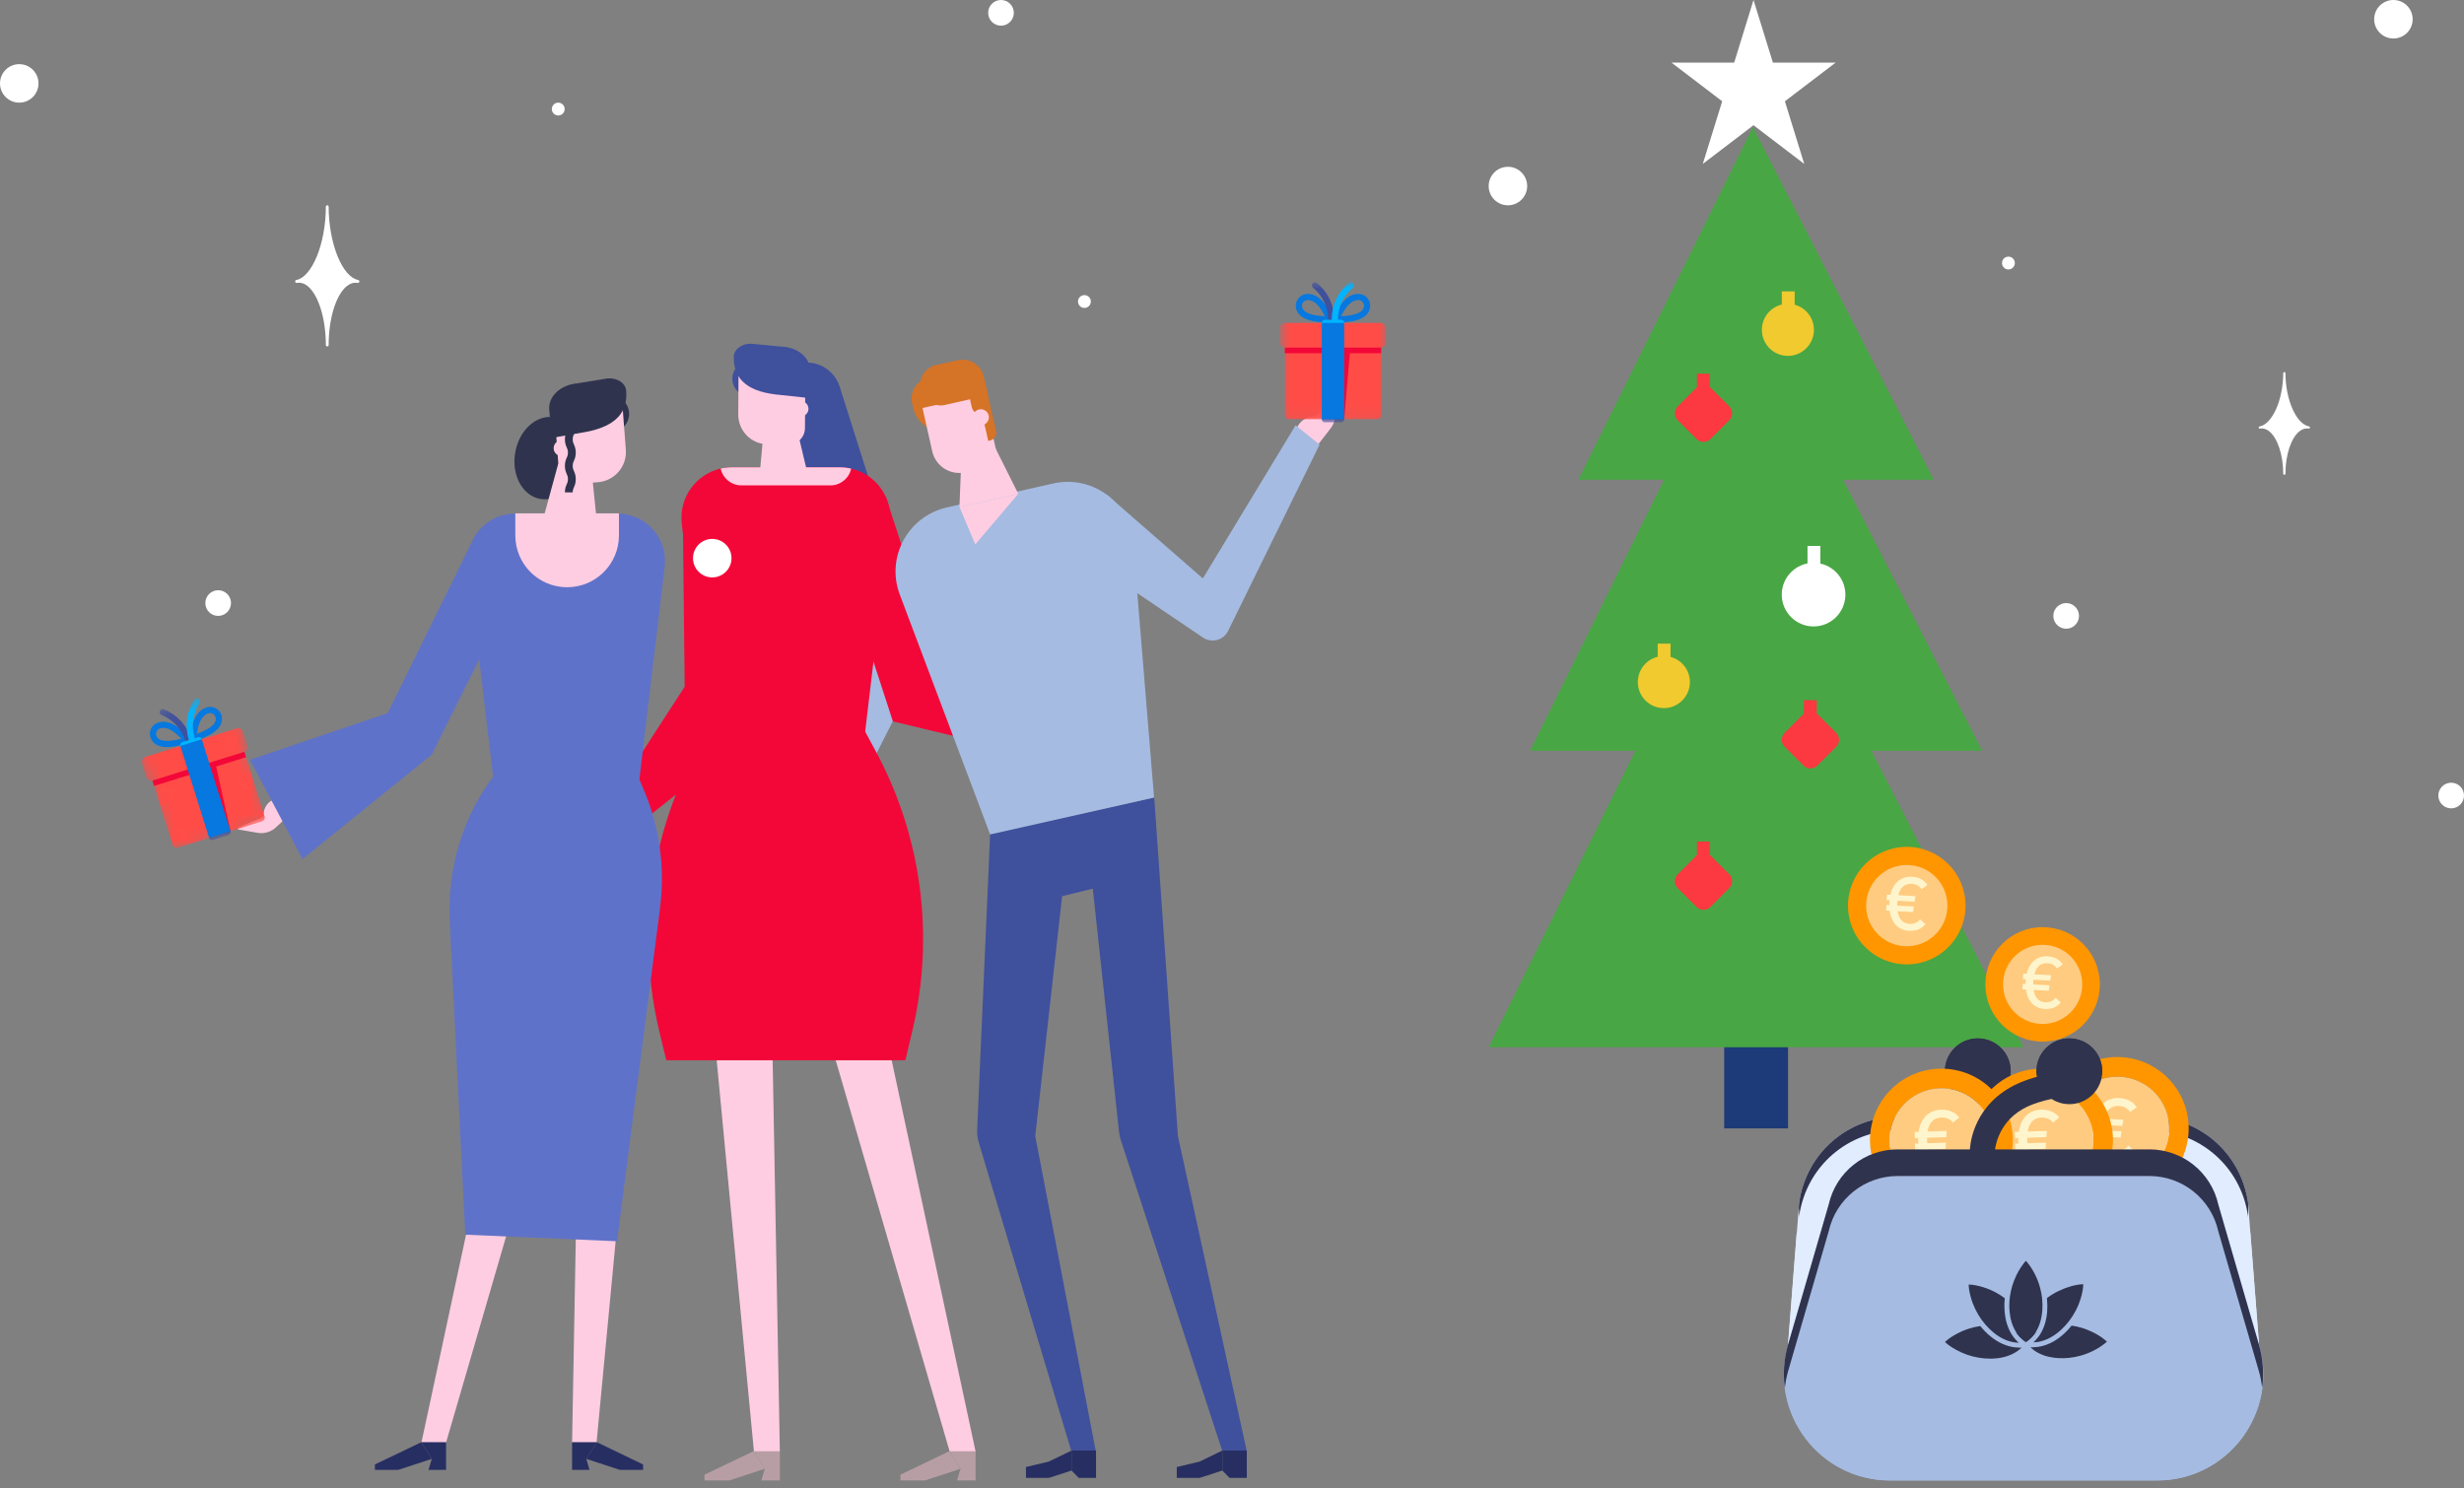 <svg width="192" height="116" viewBox="0 0 192 116" fill="none" xmlns="http://www.w3.org/2000/svg">
<rect x="0" y="0" width="192" height="116" fill="#808080" stroke="none"/>
<path d="M139.327 56.649H134.353V87.941H139.327V56.649Z" fill="#1D3B78"/>
<path d="M157.675 81.616L145.825 58.511H154.457L143.613 37.384H150.683L136.587 9.905L122.998 37.384H129.673L119.224 58.511H127.428L116 81.616H157.675Z" fill="#49A644"/>
<path d="M136.637 0L135.131 4.88H130.246L134.197 7.893L132.686 12.773L136.637 9.76L140.589 12.773L139.083 7.893L143.035 4.88H138.149L136.637 0Z" fill="white"/>
<path d="M143.796 46.344C143.796 47.711 142.685 48.823 141.317 48.823C139.95 48.823 138.838 47.711 138.838 46.344C138.838 44.977 139.95 43.865 141.317 43.865C142.685 43.865 143.796 44.977 143.796 46.344Z" fill="white"/>
<path d="M141.846 42.548H140.845V44.148H141.846V42.548Z" fill="white"/>
<path d="M141.345 25.706C141.345 26.823 140.439 27.735 139.316 27.735C138.194 27.735 137.288 26.829 137.288 25.706C137.288 24.584 138.194 23.678 139.316 23.678C140.439 23.678 141.345 24.584 141.345 25.706Z" fill="#F0CA2F"/>
<path d="M139.844 22.71H138.844V24.311H139.844V22.71Z" fill="#F0CA2F"/>
<path d="M132.202 34.216L130.735 32.749C130.434 32.448 130.434 31.965 130.735 31.67L132.202 30.203C132.502 29.903 132.986 29.903 133.28 30.203L134.748 31.67C135.048 31.97 135.048 32.454 134.748 32.749L133.28 34.216C132.98 34.516 132.497 34.516 132.202 34.216Z" fill="#FC3840"/>
<path d="M133.231 29.125H132.23V30.725H133.231V29.125Z" fill="#FC3840"/>
<path d="M131.68 53.158C131.68 54.275 130.774 55.187 129.651 55.187C128.528 55.187 127.622 54.281 127.622 53.158C127.622 52.035 128.528 51.129 129.651 51.129C130.774 51.129 131.68 52.035 131.68 53.158Z" fill="#F0CA2F"/>
<path d="M130.173 50.162H129.173V51.763H130.173V50.162Z" fill="#F0CA2F"/>
<path d="M132.202 70.683L130.735 69.216C130.434 68.915 130.434 68.432 130.735 68.137L132.202 66.67C132.502 66.37 132.986 66.37 133.28 66.67L134.748 68.137C135.048 68.437 135.048 68.921 134.748 69.216L133.28 70.683C132.98 70.983 132.497 70.983 132.202 70.683Z" fill="#FC3840"/>
<path d="M140.533 59.661L139.066 58.194C138.766 57.894 138.766 57.41 139.066 57.115L140.533 55.648C140.833 55.348 141.317 55.348 141.612 55.648L143.079 57.115C143.379 57.416 143.379 57.899 143.079 58.194L141.612 59.661C141.311 59.961 140.828 59.961 140.533 59.661Z" fill="#FC3840"/>
<path d="M133.231 65.586H132.23V67.187H133.231V65.586Z" fill="#FC3840"/>
<path d="M141.562 54.57H140.562V56.171H141.562V54.57Z" fill="#FC3840"/>
<path d="M47.32 66.18L59.994 56.098L59.807 39.736L53.202 39.798L53.352 53.519L45.962 64.921L47.32 66.18Z" fill="#F30738"/>
<path d="M55.919 62.03L54.772 57.668L65.153 54.952L71.683 42.053L75.708 44.085L68.256 58.802L55.919 62.03Z" fill="#A5BBE1"/>
<path d="M68.941 41.219L64.642 42.577L60.318 28.931L62.062 28.383C63.471 27.934 64.978 28.719 65.427 30.128L68.941 41.219Z" fill="#3F509D"/>
<path d="M85.939 60.161L69.577 56.223L64.38 40.246L69.029 38.726L73.378 52.11L87.086 55.4L85.939 60.161Z" fill="#F30738"/>
<path d="M89.94 62.155L91.784 88.537L97.143 113.062H95.236L87.335 88.848C87.273 88.636 87.223 88.437 87.198 88.213L85.154 69.258L82.762 69.844L80.668 88.537L85.379 113.062H83.472L76.269 89.047C76.169 88.711 76.12 88.362 76.144 88.013L77.154 64.984L89.903 62.155H89.94Z" fill="#3F509D"/>
<path d="M91.697 115.18H93.479L95.249 114.607V113.049L93.479 113.909L91.697 114.333V115.18Z" fill="#272E62"/>
<path d="M95.809 115.18H97.155V113.049H95.249V114.607L95.809 115.18Z" fill="#272E62"/>
<path d="M79.946 115.18H81.728L83.498 114.607V113.049L81.728 113.909L79.946 114.333V115.18Z" fill="#272E62"/>
<path d="M84.058 115.18H85.404V113.049H83.497V114.607L84.058 115.18Z" fill="#272E62"/>
<path d="M102.714 34.639L103.661 33.417C103.997 32.994 104.134 32.445 104.047 31.91L103.773 30.24C103.76 30.127 103.611 30.115 103.561 30.215L102.776 32.109C102.689 32.308 102.514 32.445 102.29 32.458C101.816 32.495 101.38 32.769 101.143 33.181L100.757 33.853L102.714 34.651V34.639Z" fill="#FFCDE2"/>
<path d="M43.145 83.627H39.02L32.839 112.426H34.758L43.145 83.627Z" fill="#FFCDE2"/>
<path d="M45.102 83.627L44.578 112.426H46.485L49.214 83.627H45.102Z" fill="#FFCDE2"/>
<path d="M29.213 114.557H31.02L33.649 113.697L32.827 112.401L29.213 114.133V114.557Z" fill="#272E62"/>
<path d="M33.387 114.557H34.758V112.401H32.827L33.649 113.697L33.387 114.557Z" fill="#272E62"/>
<path d="M50.111 114.557H48.304L45.688 113.697L46.51 112.401L50.111 114.133V114.557Z" fill="#272E62"/>
<path d="M45.937 114.557H44.578V112.401H46.51L45.688 113.697L45.937 114.557Z" fill="#272E62"/>
<path d="M45.152 36.109C44.865 37.866 43.507 39.112 42.123 38.888C40.74 38.664 39.843 37.056 40.142 35.299C40.429 33.542 41.787 32.296 43.17 32.52C44.554 32.744 45.451 34.352 45.152 36.109Z" fill="#2F334E"/>
<path d="M46.223 32.383C46.285 33.156 46.971 33.729 47.743 33.654C48.516 33.592 49.089 32.906 49.015 32.134C48.952 31.361 48.267 30.788 47.494 30.863C46.722 30.925 46.148 31.61 46.223 32.383Z" fill="#2F334E"/>
<path d="M49.239 65.557H39.021L36.478 44.16C36.217 41.954 37.937 40.022 40.155 40.022H48.118C50.336 40.022 52.056 41.954 51.794 44.16L49.252 65.557H49.239Z" fill="#5F72C9"/>
<path d="M44.192 45.767C41.961 45.767 40.154 43.96 40.154 41.73V40.01H48.229V41.73C48.229 43.96 46.422 45.767 44.192 45.767Z" fill="#FFCDE2"/>
<path d="M46.585 37.58L44.94 37.704C44.217 37.754 43.581 37.218 43.532 36.483L43.17 31.673L48.479 31.274L48.766 35.05C48.865 36.346 47.893 37.48 46.597 37.58" fill="#FFCDE2"/>
<path d="M44.304 34.676C44.441 34.987 44.304 35.349 44.005 35.486C43.706 35.623 43.344 35.486 43.195 35.187C43.058 34.875 43.195 34.514 43.494 34.377C43.793 34.24 44.154 34.377 44.304 34.676Z" fill="#FFCDE2"/>
<path d="M45.987 35.586L43.495 36.159L42.186 40.944H46.535L45.987 35.586Z" fill="#FFCDE2"/>
<path d="M42.983 34.128L45.7 33.654C48.055 33.193 48.928 32.084 48.791 30.439C48.741 29.853 48.093 29.43 47.345 29.492L44.977 29.878C43.681 29.99 42.709 30.9 42.797 31.922L42.983 34.128Z" fill="#2F334E"/>
<path d="M22.369 63.679L21.386 64.581C21.012 64.869 20.524 64.992 20.058 64.903L18.59 64.651C18.497 64.633 18.48 64.502 18.573 64.475L20.235 63.791C20.402 63.722 20.53 63.554 20.548 63.371C20.585 62.959 20.825 62.58 21.189 62.375L21.788 62.042L22.372 63.697L22.369 63.679Z" fill="#FFCDE2"/>
<path d="M65.116 82.617H69.477L76.02 113.124H74.001L65.116 82.617Z" fill="#FFCDE2"/>
<path d="M60.206 82.617L60.767 113.124H58.748L55.844 82.617H60.206Z" fill="#FFCDE2"/>
<path d="M70.163 115.379H72.07L74.849 114.47L73.976 113.099L70.163 114.931V115.379Z" fill="#B79EA5"/>
<path d="M74.574 115.379H76.02V113.099H73.976L74.848 114.47L74.574 115.379Z" fill="#B79EA5"/>
<path d="M54.897 115.379H56.816L59.595 114.47L58.723 113.099L54.897 114.931V115.379Z" fill="#B79EA5"/>
<path d="M59.321 115.379H60.767V113.099H58.723L59.595 114.47L59.321 115.379Z" fill="#B79EA5"/>
<path d="M59.807 29.542C59.794 30.302 59.171 30.9 58.411 30.887C57.651 30.875 57.053 30.252 57.065 29.492C57.078 28.732 57.701 28.133 58.461 28.146C59.221 28.158 59.819 28.781 59.807 29.542Z" fill="#3F509D"/>
<path d="M69.34 40.807L66.649 63.476H55.819L53.127 40.807C52.891 38.776 54.236 36.957 56.143 36.52C56.417 36.458 56.716 36.421 57.016 36.421H65.452C65.751 36.421 66.038 36.458 66.325 36.52C68.231 36.957 69.59 38.764 69.34 40.807Z" fill="#F30738"/>
<path d="M66.648 55.575H55.819L54.174 58.653C50.597 65.345 49.613 73.134 51.407 80.511L51.918 82.63H70.549L71.097 80.312C72.842 72.947 71.833 65.195 68.231 58.528L66.636 55.575H66.648Z" fill="#F30738"/>
<path d="M59.807 34.639H61.427C62.137 34.651 62.723 34.078 62.723 33.367L62.76 28.644L57.551 28.607L57.526 32.308C57.526 33.579 58.536 34.614 59.807 34.626" fill="#FFCDE2"/>
<path d="M61.838 31.648C61.726 31.959 61.876 32.296 62.187 32.42C62.499 32.532 62.835 32.383 62.96 32.071C63.072 31.76 62.922 31.423 62.611 31.299C62.299 31.187 61.963 31.336 61.838 31.648Z" fill="#FFCDE2"/>
<path d="M59.682 31.61L61.801 32.171L62.91 36.844H59.209L59.682 31.61Z" fill="#FFCDE2"/>
<path d="M63.084 31.025L60.405 30.738C58.075 30.451 57.153 29.417 57.178 27.809C57.178 27.236 57.788 26.775 58.523 26.788L60.854 27.012C62.125 27.037 63.134 27.859 63.109 28.856L63.072 31.025H63.084Z" fill="#3F509D"/>
<path d="M89.94 62.155L77.154 65.033L70.113 46.34C69.016 43.437 70.749 40.234 73.777 39.549L82.076 37.679C85.105 36.994 88.046 39.15 88.295 42.253L89.927 62.155H89.94Z" fill="#A5BBE1"/>
<path d="M74.088 33.617L73.104 29.268L72.331 29.442C71.434 29.641 70.873 30.526 71.073 31.424L71.147 31.76C71.447 33.081 72.755 33.916 74.076 33.617" fill="#D57327"/>
<path d="M74.986 33.791L76.793 33.38L79.348 38.489L74.762 39.511L74.986 33.791Z" fill="#FFCDE2"/>
<path d="M75.222 36.807L76.693 36.471C77.341 36.321 77.752 35.685 77.603 35.025L76.631 30.726L71.883 31.797L72.643 35.175C72.904 36.334 74.051 37.069 75.21 36.807" fill="#FFCDE2"/>
<path d="M77.017 34.364L77.154 34.327C77.478 34.252 77.69 33.928 77.615 33.604L76.955 30.688L76.22 30.85L77.005 34.364H77.017Z" fill="#D57327"/>
<path d="M73.627 31.561L76.992 30.8L76.668 29.367C76.456 28.445 75.546 27.859 74.624 28.071L72.942 28.445C72.082 28.644 71.546 29.492 71.733 30.352C71.932 31.212 72.779 31.747 73.639 31.561" fill="#D57327"/>
<path d="M76.631 32.296L75.721 28.271L74.986 28.433L75.721 31.723C75.808 32.121 76.219 32.383 76.618 32.296" fill="#D57327"/>
<path d="M77.042 32.383C77.117 32.719 76.905 33.056 76.568 33.131C76.232 33.206 75.895 32.994 75.821 32.657C75.746 32.321 75.958 31.984 76.294 31.91C76.631 31.835 76.967 32.047 77.042 32.383Z" fill="#FFCDE2"/>
<path d="M74.762 39.511L75.996 42.427L79.348 38.489L74.762 39.511Z" fill="#FFCDE2"/>
<path d="M66.325 36.52C66.262 36.844 66.1 37.119 65.876 37.343C65.577 37.642 65.166 37.829 64.705 37.829H57.776C56.978 37.829 56.318 37.268 56.156 36.52C56.43 36.458 56.729 36.421 57.028 36.421H65.465C65.764 36.421 66.05 36.458 66.337 36.52" fill="#FFCDE2"/>
<path d="M93.74 49.693L82.438 42.041L86.276 38.577L93.728 45.082L100.956 33.143L102.825 34.651L95.697 49.169C95.336 49.904 94.413 50.141 93.74 49.693Z" fill="#A5BBE1"/>
<path d="M38.709 60.161C36.154 63.376 34.833 67.538 35.045 71.788L36.254 96.226L48.08 96.737L51.432 70.778C51.831 67.65 51.407 64.473 50.186 61.606L49.576 60.161H38.721H38.709Z" fill="#5F72C9"/>
<path d="M23.567 66.953L19.48 59.214L30.209 55.575L36.715 42.353L40.74 44.583L33.636 58.827L23.567 66.953Z" fill="#5F72C9"/>
<path d="M44.254 33.205H44.865C44.865 33.529 44.778 33.716 44.715 33.853C44.666 33.966 44.628 34.053 44.628 34.24C44.628 34.427 44.666 34.514 44.715 34.626C44.778 34.776 44.865 34.95 44.865 35.274C44.865 35.598 44.778 35.785 44.715 35.922C44.666 36.034 44.628 36.121 44.628 36.309C44.628 36.495 44.666 36.583 44.715 36.695C44.778 36.844 44.865 37.019 44.865 37.343C44.865 37.667 44.778 37.854 44.715 37.991C44.666 38.103 44.628 38.19 44.628 38.377H44.018C44.018 38.053 44.105 37.866 44.167 37.729C44.217 37.617 44.254 37.53 44.254 37.343C44.254 37.156 44.217 37.069 44.167 36.956C44.105 36.807 44.018 36.633 44.018 36.309C44.018 35.984 44.105 35.797 44.167 35.66C44.217 35.548 44.254 35.461 44.254 35.274C44.254 35.087 44.217 35 44.167 34.888C44.105 34.738 44.018 34.564 44.018 34.24C44.018 33.916 44.105 33.729 44.167 33.592C44.217 33.48 44.254 33.392 44.254 33.205Z" fill="#2F334E"/>
<path d="M148.58 75.16C151.11 75.16 153.16 73.11 153.16 70.58C153.16 68.051 151.11 66 148.58 66C146.051 66 144 68.051 144 70.58C144 73.11 146.051 75.16 148.58 75.16Z" fill="#FF9600"/>
<path d="M159.51 102.227C159.51 103.635 158.239 104.78 156.672 104.78C155.106 104.78 153.834 103.635 153.834 102.227" fill="#E1ECFF"/>
<path d="M148.58 73.747C150.329 73.747 151.747 72.329 151.747 70.58C151.747 68.831 150.329 67.413 148.58 67.413C146.831 67.413 145.413 68.831 145.413 70.58C145.413 72.329 146.831 73.747 148.58 73.747Z" fill="#FFCB80"/>
<path d="M149.61 71.643L150.037 72.021C149.752 72.394 149.276 72.574 148.766 72.547C147.955 72.503 147.38 71.955 147.249 70.98L146.969 70.964L146.991 70.531L147.221 70.542C147.221 70.476 147.221 70.405 147.221 70.339C147.221 70.279 147.227 70.219 147.238 70.164L147.008 70.153L147.029 69.72L147.303 69.736C147.528 68.778 148.158 68.29 148.98 68.328C149.517 68.356 149.955 68.591 150.191 68.975L149.725 69.304C149.566 69.041 149.281 68.898 148.964 68.882C148.432 68.854 148.081 69.145 147.917 69.769L149.254 69.841L149.188 70.273L147.851 70.202C147.84 70.257 147.84 70.317 147.835 70.377C147.835 70.443 147.829 70.514 147.835 70.58L149.139 70.646L149.073 71.079L147.868 71.019C147.966 71.648 148.29 71.977 148.81 72.005C149.172 72.021 149.451 71.868 149.615 71.643H149.61Z" fill="#FFF5CC"/>
<path d="M159.165 81.178C161.628 81.178 163.625 79.181 163.625 76.718C163.625 74.255 161.628 72.258 159.165 72.258C156.702 72.258 154.706 74.255 154.706 76.718C154.706 79.181 156.702 81.178 159.165 81.178Z" fill="#FF9600"/>
<path d="M159.166 79.803C160.869 79.803 162.25 78.422 162.25 76.718C162.25 75.015 160.869 73.634 159.166 73.634C157.462 73.634 156.081 75.015 156.081 76.718C156.081 78.422 157.462 79.803 159.166 79.803Z" fill="#FFCB80"/>
<path d="M160.168 77.754L160.584 78.121C160.305 78.488 159.839 78.663 159.346 78.636C158.557 78.597 157.993 78.061 157.867 77.113L157.593 77.096L157.615 76.674L157.84 76.685C157.84 76.62 157.84 76.554 157.84 76.488C157.84 76.428 157.845 76.373 157.856 76.318L157.631 76.307L157.653 75.885L157.922 75.902C158.141 74.965 158.754 74.488 159.554 74.532C160.075 74.56 160.508 74.79 160.732 75.162L160.283 75.48C160.124 75.222 159.85 75.085 159.538 75.069C159.023 75.042 158.678 75.327 158.519 75.935L159.823 76.001L159.757 76.422L158.453 76.357C158.442 76.411 158.442 76.466 158.437 76.526C158.437 76.592 158.431 76.658 158.437 76.724L159.708 76.789L159.642 77.211L158.464 77.151C158.557 77.765 158.875 78.088 159.385 78.115C159.735 78.132 160.009 77.984 160.168 77.765V77.754Z" fill="#FFF5CC"/>
<path d="M173.843 107.098C172.709 107.098 171.75 106.227 171.662 105.082L170.818 94.25C170.539 92.601 169.131 91.412 167.455 91.412H147.901C146.219 91.412 144.816 92.601 144.537 94.25L143.699 105.082C143.606 106.287 142.548 107.196 141.348 107.092C140.143 106.999 139.245 105.947 139.338 104.742L140.187 93.823C140.187 93.768 140.198 93.719 140.203 93.664C140.784 89.823 144.022 87.035 147.906 87.035H167.46C171.344 87.035 174.582 89.823 175.163 93.664C175.169 93.719 175.18 93.768 175.18 93.823L176.029 104.742C176.122 105.947 175.223 106.999 174.018 107.092C173.958 107.092 173.903 107.098 173.848 107.098H173.843Z" fill="#E1ECFF"/>
<path d="M171.662 105.082C171.75 106.227 172.709 107.098 173.843 107.098C173.898 107.098 173.958 107.098 174.013 107.092C175.218 106.999 176.117 105.947 176.024 104.742L175.35 96.091H170.961L171.657 105.082H171.662Z" fill="#E1ECFF"/>
<path d="M141.343 107.092C142.543 107.191 143.6 106.287 143.693 105.082L144.389 96.091H140.001L139.327 104.742C139.234 105.947 140.132 106.999 141.337 107.092H141.343Z" fill="#E1ECFF"/>
<path d="M167.488 89.577H147.874C145.299 89.577 143.069 91.363 142.505 93.872L139.333 104.808C137.798 110.095 141.765 115.382 147.271 115.382H168.09C173.596 115.382 177.569 110.1 176.029 104.808L172.857 93.872C172.293 91.363 170.063 89.577 167.488 89.577Z" fill="#A5BBE1"/>
<path d="M161.861 88.799H159.916C159.916 88.799 159.806 87.615 157.752 86.438C156.557 85.753 154.755 85.484 154.158 85.435L154.311 83.496C154.415 83.506 156.908 83.709 158.722 84.75C161.779 86.503 161.866 88.569 161.866 88.799H161.861Z" fill="#2F334E"/>
<path d="M168.682 110.571H146.68C143.343 110.571 140.549 108.736 139.075 106.117C138.478 110.933 142.22 115.376 147.271 115.376H168.09C173.142 115.376 176.884 110.933 176.287 106.117C174.807 108.736 172.013 110.571 168.682 110.571Z" fill="#A5BBE1"/>
<path d="M175.18 93.823C175.18 93.768 175.169 93.719 175.163 93.664C174.582 89.823 171.345 87.035 167.46 87.035H147.907C144.022 87.035 140.784 89.823 140.203 93.664C140.198 93.719 140.187 93.768 140.187 93.823V94.513C140.187 94.458 140.198 94.409 140.203 94.354C140.784 90.514 144.022 87.725 147.907 87.725H167.46C171.345 87.725 174.582 90.514 175.163 94.354C175.169 94.409 175.18 94.458 175.18 94.513V93.823Z" fill="#2F334E"/>
<path d="M175.18 94.184C175.18 94.129 175.169 94.08 175.163 94.025C174.582 90.185 171.345 87.396 167.46 87.396H147.907C144.022 87.396 140.784 90.185 140.203 94.025C140.198 94.08 140.187 94.129 140.187 94.184V94.875C140.187 94.82 140.198 94.77 140.203 94.716C140.784 90.875 144.022 88.087 147.907 88.087H167.46C171.345 88.087 174.582 90.875 175.163 94.716C175.169 94.77 175.18 94.82 175.18 94.875V94.184Z" fill="#2F334E"/>
<path d="M156.678 83.49C156.678 84.903 155.533 86.054 154.114 86.054C152.695 86.054 151.55 84.909 151.55 83.49C151.55 82.071 152.695 80.926 154.114 80.926C155.533 80.926 156.678 82.071 156.678 83.49Z" fill="#2F334E"/>
<path d="M154.114 81.622C155.412 81.622 156.47 82.586 156.645 83.841C156.661 83.725 156.678 83.611 156.678 83.495C156.678 82.082 155.533 80.931 154.114 80.931C152.695 80.931 151.55 82.076 151.55 83.495C151.55 83.616 151.572 83.725 151.583 83.841C151.753 82.591 152.815 81.622 154.114 81.622Z" fill="#2F334E"/>
<path d="M158.612 103.838C158.777 103.586 158.903 103.306 158.985 103.016C159.029 102.863 159.067 102.704 159.089 102.545C159.1 102.474 159.111 102.397 159.122 102.326C159.122 102.293 159.127 102.254 159.133 102.222C159.133 102.194 159.133 102.128 159.144 102.107C159.182 101.531 159.122 100.945 158.974 100.386C158.787 99.674 158.453 98.989 157.993 98.414C157.949 98.359 157.905 98.31 157.862 98.26C157.768 98.359 157.686 98.463 157.61 98.573C157.407 98.852 157.231 99.148 157.089 99.46C156.629 100.441 156.448 101.581 156.651 102.643C156.76 103.235 157.012 103.805 157.44 104.238C157.56 104.358 157.692 104.468 157.84 104.55C157.856 104.561 157.862 104.567 157.883 104.561C157.927 104.539 157.971 104.506 158.015 104.479C158.119 104.408 158.212 104.325 158.3 104.238C158.36 104.178 158.415 104.117 158.47 104.052C158.497 104.019 158.524 103.98 158.552 103.947C158.568 103.926 158.629 103.86 158.634 103.832L158.612 103.838Z" fill="#2F334E"/>
<path d="M156.272 102.72C156.179 102.222 156.163 101.701 156.217 101.175C155.987 101.006 155.741 100.847 155.489 100.715C155.171 100.545 154.831 100.408 154.486 100.304C154.136 100.2 153.768 100.118 153.401 100.113C153.412 100.452 153.484 100.797 153.577 101.126C153.664 101.444 153.785 101.751 153.927 102.047C154.201 102.611 154.568 103.126 155.018 103.564C155.461 103.997 155.987 104.359 156.585 104.534C156.82 104.605 157.061 104.643 157.308 104.643C157.258 104.605 157.215 104.561 157.165 104.512C156.716 104.063 156.409 103.444 156.272 102.726V102.72Z" fill="#2F334E"/>
<path d="M157.861 103.46C157.839 103.339 157.85 103.4 157.861 103.46V103.46Z" fill="#2F334E"/>
<path d="M158.283 104.244C158.343 104.183 158.398 104.123 158.453 104.057C158.48 104.024 158.508 103.992 158.53 103.959V103.948L158.552 103.926C158.574 103.898 158.595 103.871 158.606 103.849L158.617 103.827L158.634 103.805C158.634 103.805 158.656 103.772 158.661 103.756C158.491 103.86 158.332 103.981 158.19 104.123C158.069 104.244 157.96 104.375 157.877 104.523C157.866 104.54 157.861 104.545 157.866 104.567C157.872 104.578 157.877 104.589 157.888 104.6L158.179 104.342C158.217 104.304 158.25 104.277 158.283 104.249V104.244Z" fill="#2F334E"/>
<path d="M163.861 104.298C163.581 104.095 163.285 103.92 162.973 103.778C162.485 103.548 161.965 103.389 161.428 103.312C161.247 103.537 161.05 103.745 160.842 103.937C160.266 104.462 159.653 104.797 159.023 104.928C158.99 104.939 158.957 104.945 158.913 104.95C158.891 104.95 158.875 104.956 158.853 104.961C158.831 104.961 158.809 104.967 158.793 104.972C158.678 104.988 158.563 104.994 158.448 104.999H158.223C158.278 105.054 158.327 105.104 158.387 105.147C158.42 105.175 158.458 105.202 158.491 105.23C158.513 105.246 158.579 105.306 158.606 105.312C158.858 105.476 159.138 105.597 159.423 105.684C159.576 105.728 159.735 105.766 159.894 105.788C159.965 105.799 160.042 105.81 160.113 105.821C160.146 105.821 160.184 105.827 160.217 105.832C160.245 105.832 160.31 105.832 160.332 105.843C160.907 105.881 161.494 105.821 162.053 105.673C162.765 105.487 163.45 105.153 164.025 104.693C164.08 104.649 164.129 104.605 164.178 104.561C164.08 104.468 163.976 104.386 163.866 104.309L163.861 104.298Z" fill="#2F334E"/>
<path d="M161.313 100.271C160.995 100.359 160.688 100.479 160.393 100.622C160.08 100.775 159.779 100.956 159.5 101.17C159.532 101.493 159.543 101.816 159.521 102.139V102.227H159.516C159.516 102.238 159.516 102.249 159.516 102.26C159.516 102.298 159.51 102.337 159.505 102.37C159.5 102.446 159.489 102.523 159.472 102.611C159.445 102.791 159.401 102.961 159.357 103.126C159.264 103.449 159.127 103.745 158.963 104.008C158.93 104.073 158.886 104.128 158.853 104.167L158.842 104.178C158.815 104.216 158.782 104.254 158.754 104.293C158.694 104.369 158.628 104.44 158.563 104.506C158.524 104.545 158.486 104.583 158.442 104.616C158.541 104.616 158.645 104.605 158.743 104.594C158.787 104.588 158.831 104.577 158.875 104.572C158.891 104.572 158.924 104.561 158.924 104.561C159.554 104.43 160.119 104.079 160.59 103.652C161.05 103.23 161.439 102.726 161.729 102.172C161.899 101.855 162.036 101.515 162.14 101.17C162.244 100.819 162.327 100.452 162.332 100.085C161.992 100.096 161.647 100.167 161.318 100.26L161.313 100.271Z" fill="#2F334E"/>
<path d="M157.861 103.46C157.861 103.46 157.872 103.498 157.878 103.52C157.878 103.52 157.872 103.487 157.867 103.454L157.861 103.46Z" fill="#2F334E"/>
<path d="M157.872 103.52C157.872 103.52 157.861 103.476 157.861 103.454C157.867 103.487 157.872 103.52 157.872 103.52Z" fill="#2F334E"/>
<path d="M157.072 103.789C157.072 103.789 157.116 103.816 157.133 103.827C157.133 103.827 157.1 103.805 157.067 103.783L157.072 103.789Z" fill="#2F334E"/>
<path d="M157.302 105.021C157.028 105.021 156.749 104.978 156.475 104.895C155.867 104.715 155.286 104.358 154.749 103.832C154.59 103.679 154.442 103.515 154.306 103.345C154.021 103.389 153.741 103.449 153.462 103.537C153.117 103.646 152.782 103.783 152.459 103.958C152.141 104.134 151.818 104.337 151.555 104.589C151.802 104.824 152.098 105.016 152.393 105.18C152.678 105.339 152.98 105.476 153.292 105.586C153.884 105.788 154.508 105.892 155.133 105.887C155.752 105.882 156.382 105.761 156.93 105.465C157.143 105.35 157.346 105.202 157.522 105.032H157.302V105.021Z" fill="#2F334E"/>
<path d="M157.434 104.244C157.473 104.282 157.511 104.32 157.555 104.359L157.851 104.616C157.851 104.616 157.851 104.616 157.851 104.611C157.873 104.578 157.851 104.561 157.834 104.529C157.752 104.386 157.642 104.265 157.527 104.15C157.451 104.074 157.363 104.002 157.275 103.937C157.242 103.909 157.204 103.887 157.171 103.86C157.16 103.849 157.127 103.832 157.127 103.832C157.105 103.821 157.083 103.805 157.067 103.794C157.171 103.964 157.292 104.117 157.429 104.254L157.434 104.244Z" fill="#2F334E"/>
<path d="M157.133 103.827C157.133 103.827 157.083 103.794 157.067 103.783C157.1 103.805 157.133 103.827 157.133 103.827Z" fill="#2F334E"/>
<path d="M157.075 103.785C156.988 103.727 157.029 103.756 157.075 103.785V103.785Z" fill="#2F334E"/>
<path d="M161.724 90.333C161.209 89.626 160.918 88.749 160.946 87.813C161.022 85.583 162.896 83.835 165.126 83.912C167.356 83.989 169.104 85.862 169.027 88.087C168.994 89.029 168.643 89.878 168.079 90.546L169.871 90.607C170.271 89.873 170.517 89.029 170.544 88.136C170.649 85.068 168.243 82.487 165.175 82.383C162.102 82.279 159.527 84.684 159.423 87.752C159.39 88.651 159.576 89.5 159.927 90.262L161.718 90.322L161.724 90.333Z" fill="#FF9600"/>
<path d="M168.085 90.552C168.649 89.884 169 89.029 169.032 88.092C169.109 85.862 167.361 83.994 165.132 83.917C162.902 83.841 161.028 85.588 160.951 87.818C160.918 88.76 161.209 89.632 161.729 90.338L168.09 90.558L168.085 90.552Z" fill="#FFCB80"/>
<path d="M165.855 89.292L166.332 89.714C166.014 90.136 165.477 90.333 164.907 90.305C163.998 90.256 163.351 89.642 163.209 88.552L162.891 88.536L162.918 88.048L163.176 88.059C163.176 87.982 163.176 87.906 163.176 87.829C163.176 87.758 163.181 87.698 163.192 87.632L162.935 87.621L162.962 87.133L163.269 87.15C163.521 86.076 164.228 85.528 165.148 85.577C165.745 85.61 166.238 85.873 166.501 86.3L165.981 86.668C165.8 86.372 165.488 86.213 165.126 86.191C164.534 86.158 164.135 86.487 163.954 87.188L165.449 87.265L165.373 87.747L163.877 87.67C163.866 87.73 163.866 87.796 163.861 87.867C163.861 87.944 163.855 88.021 163.861 88.097L165.318 88.174L165.241 88.656L163.888 88.585C163.998 89.292 164.359 89.659 164.945 89.692C165.351 89.714 165.663 89.538 165.844 89.286L165.855 89.292Z" fill="#FFF5CC"/>
<path d="M156.026 91.5C155.456 90.842 155.089 89.993 155.045 89.051C154.936 86.821 156.656 84.925 158.886 84.816C161.116 84.706 163.011 86.427 163.121 88.656C163.165 89.599 162.885 90.475 162.381 91.188L164.173 91.1C164.513 90.333 164.682 89.478 164.639 88.58C164.491 85.511 161.877 83.145 158.809 83.293C155.741 83.441 153.374 86.054 153.522 89.122C153.566 90.015 153.818 90.853 154.234 91.582L156.026 91.494V91.5Z" fill="#FF9600"/>
<path d="M162.381 91.188C162.885 90.475 163.164 89.593 163.121 88.656C163.011 86.427 161.115 84.706 158.886 84.816C156.656 84.925 154.935 86.821 155.045 89.051C155.089 89.993 155.456 90.837 156.026 91.5L162.381 91.188Z" fill="#FFCB80"/>
<path d="M160.058 90.119L160.568 90.503C160.283 90.947 159.768 91.193 159.198 91.209C158.288 91.237 157.593 90.678 157.357 89.604L157.039 89.615L157.023 89.127H157.28C157.269 89.045 157.269 88.969 157.269 88.892C157.269 88.821 157.269 88.76 157.269 88.695H157.012L156.995 88.218L157.308 88.207C157.467 87.117 158.129 86.509 159.05 86.481C159.653 86.465 160.162 86.684 160.463 87.089L159.976 87.495C159.773 87.216 159.444 87.084 159.083 87.095C158.491 87.111 158.119 87.473 157.998 88.185L159.494 88.136L159.461 88.624L157.965 88.673C157.965 88.739 157.965 88.799 157.965 88.87C157.965 88.947 157.965 89.023 157.976 89.095L159.433 89.051L159.401 89.538L158.047 89.582C158.217 90.278 158.606 90.612 159.192 90.596C159.598 90.585 159.894 90.382 160.058 90.119Z" fill="#FFF5CC"/>
<path d="M148.224 91.5C147.654 90.842 147.287 89.993 147.244 89.051C147.134 86.821 148.854 84.925 151.084 84.816C153.314 84.706 155.21 86.427 155.319 88.656C155.363 89.599 155.084 90.475 154.58 91.188L156.371 91.1C156.711 90.333 156.881 89.478 156.837 88.58C156.689 85.511 154.076 83.145 151.007 83.293C147.939 83.441 145.573 86.054 145.72 89.122C145.764 90.015 146.016 90.853 146.433 91.582L148.224 91.494V91.5Z" fill="#FF9600"/>
<path d="M154.58 91.188C155.084 90.475 155.363 89.593 155.319 88.656C155.21 86.427 153.314 84.706 151.084 84.816C148.854 84.925 147.134 86.821 147.244 89.051C147.288 89.993 147.655 90.837 148.224 91.5L154.58 91.188Z" fill="#FFCB80"/>
<path d="M152.257 90.119L152.766 90.503C152.481 90.947 151.966 91.193 151.397 91.209C150.487 91.237 149.791 90.678 149.556 89.604L149.238 89.615L149.221 89.127H149.479C149.468 89.045 149.468 88.969 149.468 88.892C149.468 88.821 149.468 88.76 149.468 88.695H149.211L149.194 88.218L149.506 88.207C149.665 87.117 150.328 86.509 151.249 86.481C151.851 86.465 152.361 86.684 152.662 87.089L152.175 87.495C151.972 87.216 151.643 87.084 151.281 87.095C150.69 87.111 150.317 87.473 150.197 88.185L151.692 88.136L151.66 88.624L150.164 88.673C150.164 88.739 150.164 88.799 150.164 88.87C150.164 88.947 150.164 89.023 150.175 89.095L151.632 89.051L151.599 89.538L150.246 89.582C150.416 90.278 150.805 90.612 151.391 90.596C151.796 90.585 152.092 90.382 152.257 90.119Z" fill="#FFF5CC"/>
<path d="M155.44 89.741L153.495 89.708C153.495 89.478 153.583 86.503 156.64 84.75C158.453 83.709 160.946 83.506 161.05 83.496L161.203 85.435C161.203 85.435 159.039 85.616 157.609 86.438C155.555 87.615 155.445 89.692 155.445 89.741H155.44Z" fill="#2F334E"/>
<path d="M158.683 83.49C158.683 84.903 159.828 86.054 161.247 86.054C162.666 86.054 163.811 84.909 163.811 83.49C163.811 82.071 162.666 80.926 161.247 80.926C159.828 80.926 158.683 82.071 158.683 83.49Z" fill="#2F334E"/>
<path d="M161.247 81.622C162.546 81.622 163.603 82.586 163.779 83.841C163.795 83.725 163.811 83.611 163.811 83.495C163.811 82.082 162.666 80.931 161.247 80.931C159.828 80.931 158.683 82.076 158.683 83.495C158.683 83.616 158.705 83.725 158.716 83.841C158.886 82.591 159.949 81.622 161.247 81.622Z" fill="#2F334E"/>
<path d="M139.327 106.884L142.499 95.948C143.063 93.439 145.293 91.653 147.868 91.653H167.482C170.057 91.653 172.287 93.439 172.851 95.948L176.023 106.884C176.149 107.311 176.221 107.733 176.275 108.161C176.412 107.076 176.352 105.947 176.023 104.808L172.851 93.872C172.287 91.363 170.057 89.577 167.482 89.577H147.868C145.293 89.577 143.063 91.363 142.499 93.872L139.327 104.808C138.998 105.942 138.933 107.076 139.075 108.161C139.13 107.739 139.206 107.311 139.327 106.884Z" fill="#2F334E"/>
<mask id="mask0_54_42" style="mask-type:luminance" maskUnits="userSpaceOnUse" x="99" y="22" width="9" height="11">
<path d="M108 22H99.738V32.912H108V22Z" fill="white"/>
</mask>
<g mask="url(#mask0_54_42)">
<path d="M100.433 25.701H107.304C107.479 25.701 107.622 25.844 107.622 26.019V32.354C107.622 32.529 107.479 32.672 107.304 32.672H100.433C100.258 32.672 100.115 32.529 100.115 32.354V26.019C100.115 25.844 100.258 25.701 100.433 25.701Z" fill="#FF4C47"/>
<path d="M101.916 23.386C101.741 23.386 101.599 23.457 101.518 23.591C101.413 23.765 101.435 23.99 101.576 24.166C101.793 24.438 102.389 24.61 103.235 24.647C102.881 23.903 102.486 23.484 102.06 23.4C102.011 23.39 101.963 23.386 101.917 23.386M103.607 25.136C102.364 25.136 101.554 24.911 101.2 24.466C100.933 24.131 100.898 23.69 101.109 23.342C101.317 23.001 101.717 22.843 102.154 22.929C102.818 23.061 103.366 23.674 103.83 24.805C103.86 24.879 103.852 24.964 103.808 25.031C103.763 25.098 103.688 25.138 103.608 25.138" fill="#0678DF"/>
<path d="M105.821 23.386C105.775 23.386 105.727 23.39 105.678 23.4C105.252 23.484 104.858 23.903 104.503 24.647C105.349 24.61 105.945 24.438 106.162 24.166C106.302 23.99 106.324 23.765 106.219 23.591C106.137 23.457 105.996 23.386 105.821 23.386ZM104.131 25.136C104.052 25.136 103.976 25.096 103.932 25.03C103.887 24.963 103.879 24.878 103.91 24.804C104.373 23.673 104.921 23.059 105.585 22.928C106.022 22.841 106.422 23 106.629 23.341C106.841 23.688 106.805 24.13 106.538 24.465C106.183 24.91 105.374 25.135 104.131 25.135" fill="#0678DF"/>
<path d="M103.727 25.136C103.594 25.136 103.486 25.028 103.486 24.896C103.486 23.936 103.06 23.036 102.319 22.426C102.216 22.341 102.201 22.19 102.286 22.088C102.37 21.986 102.521 21.971 102.624 22.055C103.477 22.757 103.966 23.793 103.966 24.896C103.966 25.028 103.858 25.136 103.725 25.136" fill="#3F509D"/>
<path d="M104.011 25.136C103.878 25.136 103.77 25.028 103.77 24.896C103.77 23.793 104.259 22.757 105.112 22.055C105.214 21.971 105.366 21.986 105.45 22.088C105.535 22.19 105.519 22.341 105.417 22.426C104.676 23.036 104.25 23.936 104.25 24.896C104.25 25.028 104.142 25.136 104.009 25.136" fill="#00B4FF"/>
<path d="M100.151 25.166H107.587C107.815 25.166 108 25.351 108 25.579V26.677C108 26.905 107.813 27.09 107.587 27.09H100.151C99.924 27.09 99.738 26.905 99.738 26.677V25.579C99.738 25.351 99.924 25.166 100.151 25.166Z" fill="#FF4C47"/>
</g>
<path d="M100.115 27.089H107.622V27.528H105.181L104.742 32.673H103.868V27.528H100.115V27.089Z" fill="#F30738"/>
<mask id="mask1_54_42" style="mask-type:luminance" maskUnits="userSpaceOnUse" x="99" y="22" width="9" height="11">
<path d="M108 22H99.738V32.912H108V22Z" fill="white"/>
</mask>
<g mask="url(#mask1_54_42)">
<path d="M103.235 24.925H104.504C104.636 24.925 104.744 25.033 104.744 25.166C104.744 25.298 104.636 25.406 104.504 25.406H103.235C103.103 25.406 102.995 25.298 102.995 25.166C102.995 25.033 103.103 24.925 103.235 24.925Z" fill="#00B4FF"/>
<path d="M103.235 32.432H104.504C104.636 32.432 104.744 32.54 104.744 32.673C104.744 32.806 104.636 32.913 104.504 32.913H103.235C103.103 32.913 102.995 32.806 102.995 32.673C102.995 32.54 103.103 32.432 103.235 32.432Z" fill="#3F509D"/>
</g>
<path d="M104.743 25.166H102.995V32.673H104.743V25.166Z" fill="#0678DF"/>
<mask id="mask2_54_42" style="mask-type:luminance" maskUnits="userSpaceOnUse" x="10" y="53" width="12" height="14">
<path d="M17.885 53.622L10 56.088L13.257 66.503L21.142 64.037L17.885 53.622Z" fill="white"/>
</mask>
<g mask="url(#mask2_54_42)">
<path d="M11.768 59.413L18.326 57.362C18.492 57.31 18.672 57.404 18.724 57.57L20.615 63.617C20.667 63.783 20.573 63.963 20.406 64.015L13.848 66.066C13.681 66.118 13.502 66.024 13.45 65.857L11.559 59.811C11.507 59.644 11.601 59.465 11.768 59.413Z" fill="#FF4C47"/>
<path d="M12.492 56.76C12.325 56.813 12.211 56.923 12.174 57.075C12.125 57.272 12.213 57.481 12.4 57.607C12.689 57.802 13.309 57.787 14.127 57.571C13.567 56.966 13.066 56.684 12.634 56.731C12.584 56.736 12.537 56.746 12.493 56.76M14.628 57.927C13.442 58.297 12.601 58.324 12.132 58.005C11.776 57.765 11.611 57.354 11.709 56.96C11.805 56.572 12.14 56.301 12.583 56.254C13.256 56.181 13.962 56.603 14.742 57.544C14.793 57.606 14.811 57.689 14.788 57.766C14.766 57.843 14.706 57.904 14.63 57.927" fill="#0678DF"/>
<path d="M16.219 55.595C16.175 55.609 16.131 55.627 16.087 55.651C15.705 55.859 15.454 56.376 15.338 57.192C16.134 56.904 16.652 56.562 16.778 56.238C16.859 56.028 16.813 55.806 16.66 55.672C16.542 55.569 16.386 55.543 16.219 55.595ZM15.129 57.77C15.053 57.794 14.969 57.778 14.907 57.728C14.844 57.677 14.811 57.599 14.818 57.519C14.923 56.301 15.263 55.552 15.857 55.228C16.248 55.015 16.677 55.047 16.977 55.311C17.283 55.58 17.381 56.011 17.226 56.411C17.02 56.941 16.314 57.398 15.129 57.769" fill="#0678DF"/>
<path d="M14.742 57.891C14.616 57.93 14.481 57.86 14.441 57.733C14.155 56.817 13.48 56.085 12.59 55.724C12.467 55.674 12.407 55.534 12.457 55.411C12.508 55.289 12.648 55.229 12.77 55.279C13.794 55.694 14.57 56.537 14.899 57.59C14.939 57.716 14.868 57.852 14.741 57.891" fill="#3F509D"/>
<path d="M15.013 57.806C14.887 57.846 14.752 57.775 14.712 57.648C14.383 56.596 14.541 55.461 15.145 54.536C15.218 54.425 15.367 54.395 15.478 54.467C15.589 54.539 15.619 54.688 15.547 54.799C15.021 55.603 14.884 56.589 15.17 57.505C15.21 57.632 15.139 57.767 15.012 57.806" fill="#00B4FF"/>
<path d="M11.339 58.986L18.436 56.767C18.653 56.699 18.885 56.82 18.953 57.038L19.281 58.086C19.349 58.303 19.226 58.536 19.01 58.603L11.913 60.822C11.696 60.891 11.464 60.769 11.396 60.552L11.068 59.503C11 59.286 11.122 59.054 11.339 58.986Z" fill="#FF4C47"/>
</g>
<path d="M11.878 60.832L19.043 58.592L19.174 59.011L16.845 59.739L17.962 64.781L17.128 65.041L15.592 60.131L12.009 61.251L11.878 60.832Z" fill="#F30738"/>
<mask id="mask3_54_42" style="mask-type:luminance" maskUnits="userSpaceOnUse" x="10" y="53" width="12" height="14">
<path d="M17.885 53.622L10 56.088L13.257 66.503L21.142 64.037L17.885 53.622Z" fill="white"/>
</mask>
<g mask="url(#mask3_54_42)">
<path d="M14.21 57.836L15.421 57.458C15.547 57.418 15.682 57.489 15.722 57.615C15.762 57.742 15.691 57.877 15.564 57.917L14.354 58.295C14.227 58.335 14.092 58.264 14.052 58.137C14.013 58.011 14.084 57.876 14.21 57.836Z" fill="#00B4FF"/>
<path d="M16.451 65.001L17.661 64.623C17.788 64.583 17.923 64.654 17.963 64.78C18.002 64.907 17.931 65.042 17.805 65.082L16.594 65.46C16.468 65.5 16.333 65.429 16.293 65.302C16.253 65.176 16.324 65.041 16.451 65.001Z" fill="#3F509D"/>
</g>
<path d="M15.721 57.616L14.053 58.137L16.293 65.302L17.962 64.781L15.721 57.616Z" fill="#0678DF"/>
<circle cx="1.5" cy="6.5" r="1.5" fill="white"/>
<circle cx="55.5" cy="43.5" r="1.5" fill="white"/>
<circle cx="117.5" cy="14.5" r="1.5" fill="white"/>
<circle cx="78" cy="1" r="1" fill="white"/>
<circle cx="17" cy="47" r="1" fill="white"/>
<circle cx="43.5" cy="8.5" r="0.5" fill="white"/>
<circle cx="84.5" cy="23.5" r="0.5" fill="white"/>
<circle cx="156.5" cy="20.5" r="0.5" fill="white"/>
<path d="M23.093 21.82C23.668 21.718 24.25 21.045 24.692 19.978C25.135 18.894 25.391 17.479 25.391 16.111C25.391 16.047 25.438 16 25.5 16C25.562 16 25.609 16.047 25.609 16.111C25.609 17.487 25.865 18.894 26.308 19.978C26.742 21.045 27.325 21.71 27.907 21.82C27.961 21.828 28 21.876 28 21.931C28 21.931 28 21.947 28 21.955C27.992 22.018 27.93 22.058 27.868 22.05C27.565 21.994 27.278 22.089 26.991 22.326C26.16 23.03 25.609 24.865 25.609 26.889C25.609 26.953 25.562 27 25.5 27C25.438 27 25.391 26.953 25.391 26.889C25.391 24.865 24.832 23.038 24.009 22.326C23.73 22.089 23.435 21.994 23.132 22.05C23.07 22.058 23.015 22.018 23 21.955C23 21.955 23 21.939 23 21.931C23 21.876 23.039 21.828 23.093 21.82Z" fill="white"/>
<circle cx="191" cy="62" r="1" fill="white"/>
<circle cx="186.5" cy="1.5" r="1.5" fill="white"/>
<circle cx="161" cy="48" r="1" fill="white"/>
<path d="M176.075 33.233C176.534 33.158 177 32.669 177.354 31.893C177.708 31.105 177.913 30.076 177.913 29.081C177.913 29.035 177.95 29 178 29C178.05 29 178.087 29.035 178.087 29.081C178.087 30.081 178.292 31.105 178.646 31.893C178.994 32.669 179.46 33.152 179.925 33.233C179.969 33.239 180 33.273 180 33.313C180 33.313 180 33.325 180 33.331C179.994 33.377 179.944 33.406 179.894 33.4C179.652 33.359 179.422 33.428 179.193 33.601C178.528 34.113 178.087 35.447 178.087 36.919C178.087 36.965 178.05 37 178 37C177.95 37 177.913 36.965 177.913 36.919C177.913 35.447 177.466 34.119 176.807 33.601C176.584 33.428 176.348 33.359 176.106 33.4C176.056 33.406 176.012 33.377 176 33.331C176 33.331 176 33.319 176 33.313C176 33.273 176.031 33.239 176.075 33.233Z" fill="white"/>
</svg>
